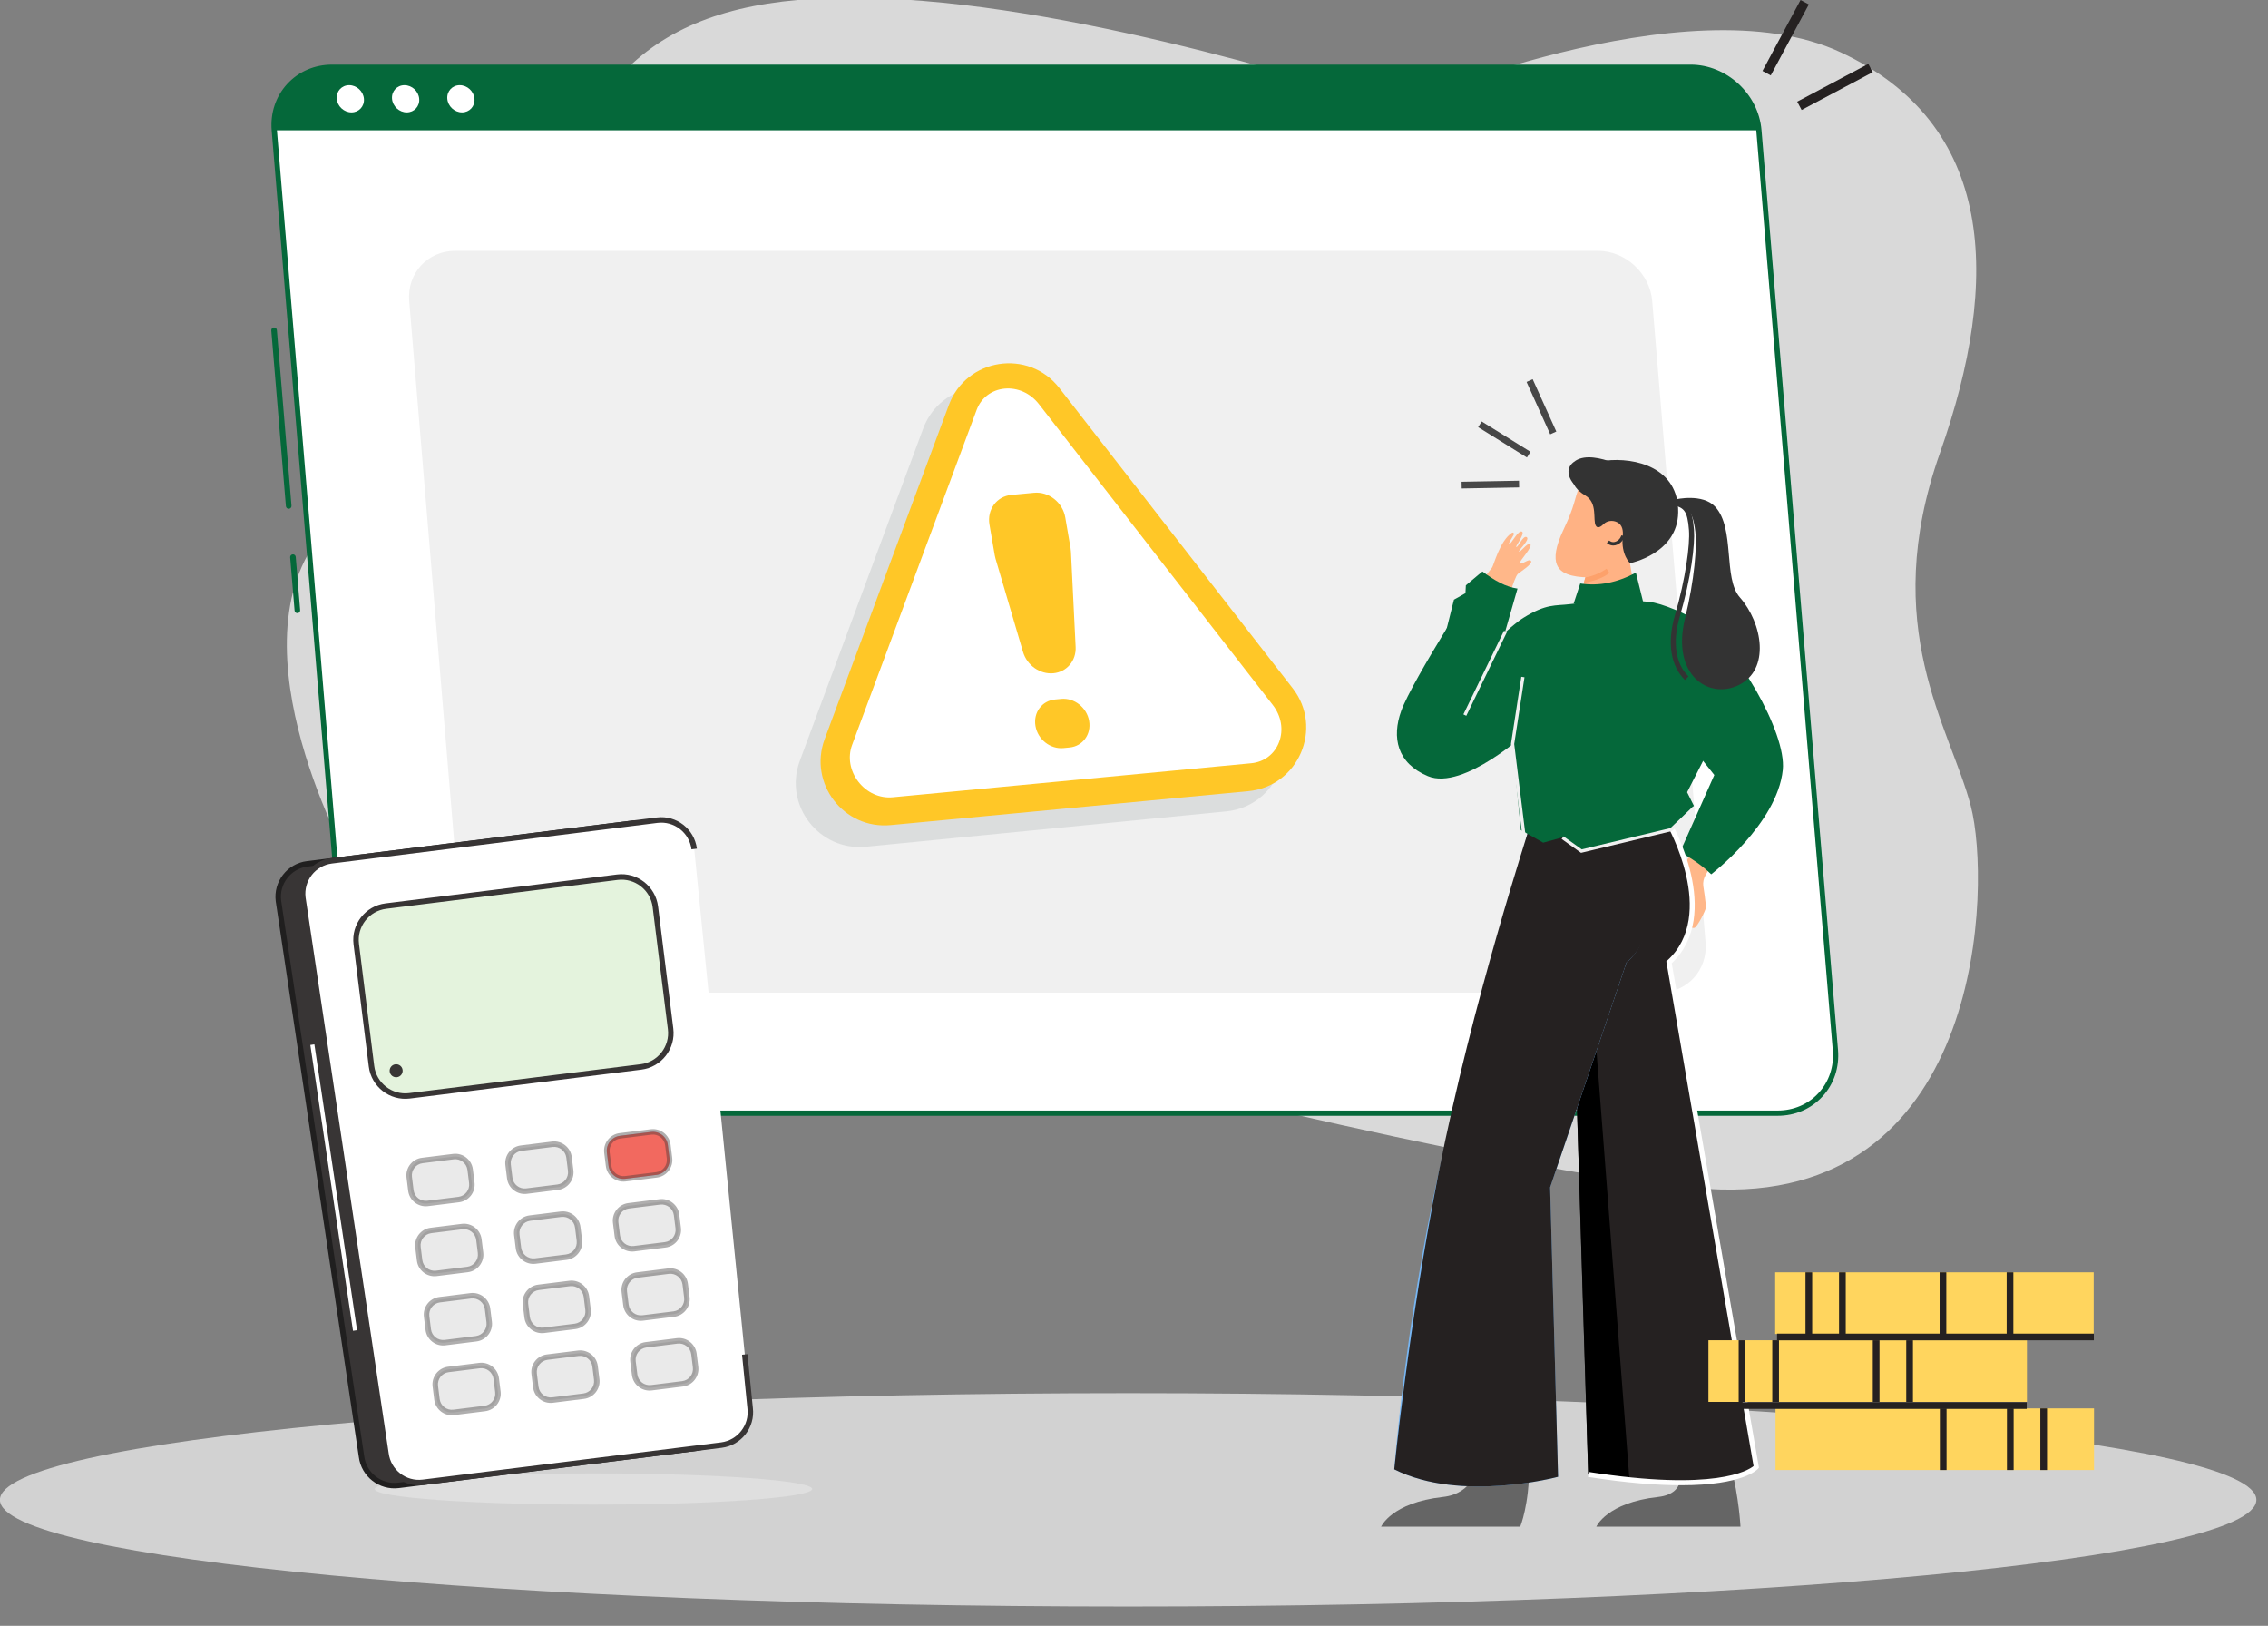 <svg width="353" height="253" viewBox="0 0 353 253" fill="none" xmlns="http://www.w3.org/2000/svg">
<rect x="0" y="0" width="353" height="253" fill="#808080" stroke="none"/>
<g clip-path="url(#clip0_2429_2740)">
<path d="M54.078 133.398C54.078 133.398 34.355 97.684 51.945 81.161C69.535 64.636 79.13 55.575 86.593 30.523C94.055 5.47 110.579 -2.525 143.627 0.14C176.676 2.805 217.186 16.664 217.186 16.664C217.186 16.664 262.494 -3.058 286.48 8.136C310.467 19.329 311.533 43.316 301.938 70.5C292.344 97.685 303.538 113.143 306.736 125.403C309.934 137.662 308.868 186.169 267.824 185.102C226.781 184.036 54.61 135.53 54.61 135.53L54.078 133.398Z" fill="white" fill-opacity="0.7"/>
<path d="M44.934 79.174C44.709 79.174 44.519 79.002 44.5 78.773L42.224 51.428C42.204 51.188 42.382 50.978 42.623 50.958C42.848 50.94 43.072 51.115 43.093 51.356L45.368 78.702C45.389 78.941 45.211 79.151 44.97 79.172C44.958 79.173 44.946 79.174 44.934 79.174Z" fill="#05683A"/>
<path d="M46.285 95.416C46.06 95.416 45.87 95.244 45.851 95.016L45.162 86.738C45.141 86.498 45.319 86.288 45.56 86.268C45.791 86.238 46.011 86.425 46.03 86.666L46.719 94.944C46.74 95.184 46.562 95.394 46.321 95.414C46.31 95.415 46.297 95.416 46.285 95.416Z" fill="#05683A"/>
<path d="M276.683 173.228H65.232C59.837 173.228 55.056 168.814 54.606 163.418L42.698 20.277C42.249 14.882 46.296 10.467 51.692 10.467H263.142C268.537 10.467 273.318 14.881 273.768 20.277L285.677 163.418C286.126 168.813 282.079 173.228 276.683 173.228Z" fill="white"/>
<path d="M276.675 173.637H65.225C59.609 173.637 54.659 169.069 54.192 163.454L42.284 20.312C42.056 17.581 42.917 15.005 44.706 13.06C46.487 11.125 48.965 10.059 51.684 10.059H263.136C268.751 10.059 273.7 14.628 274.167 20.243L286.076 163.384C286.305 166.115 285.444 168.69 283.654 170.634C281.873 172.57 279.394 173.637 276.675 173.637ZM51.684 10.877C49.197 10.877 46.932 11.849 45.308 13.614C43.675 15.388 42.89 17.742 43.098 20.244L55.007 163.385C55.44 168.587 60.024 172.819 65.226 172.819H276.676C279.165 172.819 281.429 171.847 283.054 170.082C284.687 168.307 285.471 165.953 285.263 163.453L273.354 20.312C272.921 15.11 268.338 10.877 263.137 10.877H51.684Z" fill="#05683A"/>
<path d="M263.132 10.468H51.682C46.287 10.468 42.24 14.882 42.688 20.278H273.757C273.309 14.882 268.527 10.468 263.132 10.468Z" fill="#05683A"/>
<path d="M56.643 15.372C56.741 16.541 55.872 17.488 54.704 17.488C53.535 17.488 52.509 16.541 52.412 15.372C52.314 14.204 53.183 13.256 54.351 13.256C55.52 13.256 56.546 14.204 56.643 15.372Z" fill="white"/>
<path d="M65.246 15.372C65.343 16.541 64.475 17.488 63.306 17.488C62.138 17.488 61.112 16.541 61.015 15.372C60.918 14.204 61.786 13.256 62.955 13.256C64.123 13.256 65.148 14.204 65.246 15.372Z" fill="white"/>
<path d="M73.849 15.372C73.947 16.541 73.078 17.488 71.91 17.488C70.741 17.488 69.715 16.541 69.619 15.372C69.522 14.204 70.39 13.256 71.558 13.256C72.727 13.256 73.752 14.204 73.849 15.372Z" fill="white"/>
<path d="M258.313 154.47H80.442C76.153 154.47 72.353 150.961 71.996 146.672L63.689 46.834C63.333 42.545 66.549 39.036 70.838 39.036H248.708C252.997 39.036 256.798 42.545 257.155 46.834L265.462 146.672C265.819 150.961 262.602 154.47 258.313 154.47Z" fill="#F0F0F0"/>
<path opacity="0.1" d="M143.681 66.706L124.488 118.388C121.927 125.284 127.472 132.481 134.794 131.764L190.842 126.267C198.701 125.496 202.578 116.321 197.653 110.148L160.799 63.961C155.967 57.907 146.377 59.445 143.681 66.706Z" fill="#263238"/>
<path d="M147.687 63.024L128.356 115.017C125.796 121.901 131.317 129.092 138.629 128.398L194.277 123.12C202.096 122.378 206.018 113.298 201.197 107.097L164.881 60.383C160.093 54.225 150.405 55.713 147.687 63.024Z" fill="#FFC727"/>
<path d="M138.95 124.065C136.927 124.257 134.929 123.357 133.609 121.659C132.289 119.96 131.919 117.817 132.623 115.926L152.003 63.802C152.706 61.912 154.333 60.669 156.358 60.477C158.381 60.285 160.379 61.185 161.699 62.883L198.107 109.715C199.428 111.415 199.797 113.557 199.093 115.448C198.391 117.339 196.763 118.582 194.739 118.774L138.95 124.065Z" fill="white"/>
<path d="M157.405 77.019L160.949 76.683C163.228 76.467 165.402 78.184 165.803 80.518L166.628 85.305C166.658 85.48 166.677 85.656 166.686 85.832L167.417 100.677C167.523 102.817 166.04 104.569 163.959 104.767C161.874 104.965 159.842 103.537 159.224 101.442L154.949 86.938C154.899 86.77 154.86 86.6 154.83 86.429L154.005 81.635C153.604 79.303 155.126 77.235 157.405 77.019ZM164.207 108.851L165.174 108.759C167.213 108.565 169.157 110.102 169.516 112.189C169.876 114.277 168.514 116.126 166.475 116.32L165.509 116.412C163.47 116.605 161.526 115.069 161.167 112.981C160.806 110.893 162.168 109.044 164.207 108.851Z" fill="#FFC727"/>
<path d="M64.007 174.443L63.013 174.124C64.677 168.943 66.256 162.831 65.359 156.791C64.418 150.497 60.579 145.286 55.579 143.515C53.92 142.93 52.108 142.697 50.357 142.471C48.567 142.241 46.716 142.003 44.965 141.393L45.308 140.407C46.958 140.982 48.754 141.213 50.49 141.436C52.296 141.669 54.163 141.909 55.927 142.531C61.287 144.43 65.394 149.966 66.392 156.637C67.32 162.89 65.707 169.148 64.007 174.443Z" fill="#633F3F"/>
<path d="M175.59 250C272.572 250 351.191 242.567 351.191 233.399C351.191 224.231 272.572 216.799 175.59 216.799C78.608 216.799 -0.012 224.231 -0.012 233.399C-0.012 242.567 78.608 250 175.59 250Z" fill="#F5F5F5" fill-opacity="0.7"/>
<path d="M92.361 234.145C111.166 234.145 126.41 233.056 126.41 231.713C126.41 230.37 111.166 229.281 92.361 229.281C73.557 229.281 58.312 230.37 58.312 231.713C58.312 233.056 73.557 234.145 92.361 234.145Z" fill="#E5E5E5" fill-opacity="0.7"/>
<path d="M290.791 9.945L279.723 15.819L280.409 17.112L291.477 11.238L290.791 9.945Z" fill="#252121"/>
<path d="M280.245 -0L274.32 11.043L275.609 11.734L281.534 0.691L280.245 -0Z" fill="#252121"/>
<path d="M262.264 134.281L263.768 132.064L266.7 133.974L265.43 136.247C265.158 136.734 265.044 137.293 265.104 137.847C265.104 137.847 265.554 140.677 265.501 141.259C265.456 141.748 264.212 144.147 263.768 144.369C263.465 144.521 262.969 144.191 262.969 144.191C262.969 144.191 263.901 139.527 263.369 138.594C263.15 138.212 262.753 137.674 262.36 137.171C261.704 136.33 261.665 135.163 262.264 134.281Z" fill="#FFB789"/>
<path d="M242.969 94.949L245.594 93.991L247.815 86.055L253.428 86.084L254.832 94.396L258.664 95.351C258.664 95.351 256.02 99.421 250.622 99.421C243.971 99.421 242.969 94.949 242.969 94.949Z" fill="#FFB284"/>
<path d="M252.181 88.49C250.086 90.05 246.515 90.03 244.685 89.574C242.751 89.091 240.741 87.896 243.376 82.37C245.191 78.564 245.037 77.567 245.785 75.864C246.276 74.746 247.518 73.966 249.801 74.19C253.669 74.569 259.023 83.399 252.181 88.49Z" fill="#FFB284"/>
<path d="M266.338 136.054C266.338 136.054 276.617 128.22 277.483 119.804C278.082 113.987 270.213 100.484 264.459 96.782C262.589 95.58 258.719 93.861 256.636 93.654C253.363 93.329 250.397 93.263 244.387 94.011C242.078 94.298 240.702 93.902 237.1 96.148C232.484 99.026 223.922 110.292 223.922 110.292L237.485 115.471L257.494 108.877L266.822 120.603L261.492 132.597C263.265 133.566 264.922 134.669 266.338 136.054Z" fill="#05683A"/>
<path d="M237.996 228.16C238.05 234.092 236.615 237.575 236.615 237.575H214.961C214.961 237.575 216.573 233.834 224.593 232.948C229.408 232.416 229.958 228.16 229.958 228.16H237.996Z" fill="#656565"/>
<path d="M269.408 228.16C270.683 233.125 270.895 237.575 270.895 237.575H248.453C248.453 237.575 250.065 233.834 258.085 232.948C262.901 232.416 261.369 228.16 261.369 228.16H269.408Z" fill="#656565"/>
<path d="M252.535 128.511C256.542 128.583 259.752 128.133 259.752 128.133C259.752 128.133 267.932 142.303 259.752 149.751L273.332 228.282C273.332 228.282 269.507 232.925 247.198 229.443L245.305 167.741L252.535 128.511Z" fill="#252121"/>
<path d="M253.615 230.281C251.668 230.082 249.534 229.806 247.195 229.44L245.301 167.738L245.624 165.969L248.438 162.978L253.615 230.281Z" fill="black"/>
<path d="M249.127 130.793C249.127 130.793 238.06 128.303 238.06 128.665C238.06 128.969 229.685 156.481 223.902 182.564C218.664 206.194 217.008 228.653 217.008 228.653C227.419 233.876 242.504 229.814 242.504 229.814L241.266 184.764L253.164 149.75C253.164 149.75 260.176 144.914 255.289 128.278L249.127 130.793Z" fill="#77B6F3"/>
<path d="M252.496 133.253L245.066 167.688L245.577 167.799L253.006 133.363L252.496 133.253Z" fill="white"/>
<path d="M261.644 231.13C257.983 231.13 253.253 230.782 247.16 229.831L247.28 229.057C266.944 232.127 272.119 228.809 272.932 228.142L259.351 149.607L259.511 149.462C267.361 142.314 259.515 128.469 259.435 128.33L260.113 127.938C260.196 128.082 268.251 142.285 260.196 149.894L273.77 228.393L273.656 228.532C273.538 228.674 271.364 231.13 261.644 231.13Z" fill="white"/>
<path d="M238.06 128.665C238.06 128.969 229.182 155.651 223.902 182.564C219.243 206.315 217.008 228.653 217.008 228.653C227.419 233.876 242.504 229.813 242.504 229.813L241.266 184.764L253.164 149.75C253.164 149.75 260.819 144.361 255.932 127.724C255.932 127.724 238.06 128.302 238.06 128.665Z" fill="#252121"/>
<path d="M235.289 91.53C235.451 91.072 235.921 89.58 236.281 89.278C236.614 88.998 238.621 87.74 238.296 87.299C237.956 86.836 236.768 88.016 236.556 87.608C236.425 87.357 238.713 85.001 238.143 84.634C237.768 84.393 236.582 86.031 236.428 85.834C236.285 85.651 238.172 83.982 237.633 83.597C237.067 83.194 236.237 85.308 235.986 85.107C235.861 85.008 237.358 83.046 236.911 82.743C236.312 82.338 235.17 84.814 234.883 84.653C234.742 84.574 235.301 83.785 235.572 83.268C235.723 82.982 235.517 82.791 235.335 82.906C233.452 84.094 232.47 88.031 232.227 88.327C231.867 88.767 231.525 89.207 231.199 89.647L235.289 91.53Z" fill="#FFB789"/>
<path d="M236.708 129.167L240.19 131.131L243.255 130.288L246.098 132.442L260.045 129.066L263.644 125.402L262.589 123.281L265.11 118.339C265.11 118.339 264.971 108.837 264.647 105.23L234.906 110.481L236.708 129.167Z" fill="#05683A"/>
<path d="M246.231 94.577L237.88 113.768C237.88 113.768 227.805 123.107 222.244 120.781C217.425 118.765 216.604 114.757 218.094 110.624C219.845 105.767 230.728 88.932 230.728 88.932C232.548 90.306 234.369 91.33 236.191 91.597L231.557 107.744L246.231 94.577Z" fill="#05683A"/>
<path d="M249.865 71.679C254.507 71.133 261.302 72.744 261.199 79.747C261.104 86.183 253.699 87.644 253.699 87.644C253.699 87.644 252.278 86.313 252.567 83.524C252.667 82.558 252.524 81.692 251.712 81.27C251.038 80.92 250.145 81.005 249.609 81.541C249.205 81.945 248.657 82.322 248.369 81.79C247.878 80.883 248.71 78.276 246.744 77.105C245.347 76.272 244.81 75.35 244.79 74.625C244.749 73.186 246.303 72.097 249.865 71.679Z" fill="#333333"/>
<path d="M251.099 84.888C250.501 84.888 250.111 84.507 250.09 84.486L250.457 84.115C250.476 84.133 250.914 84.547 251.531 84.264C252.196 83.96 252.346 83.338 252.351 83.311L252.861 83.424C252.853 83.46 252.656 84.322 251.749 84.739C251.513 84.847 251.294 84.888 251.099 84.888Z" fill="#333333"/>
<path d="M246.512 90.702L246.758 89.84C246.78 89.842 248.332 89.693 250.044 88.501L250.491 89.144C249.179 90.304 246.512 90.702 246.512 90.702Z" fill="#FDA16B"/>
<path d="M260.832 77.708C260.832 77.708 264.995 76.739 266.955 78.853C270.09 82.234 268.167 89.974 270.791 92.953C274.335 96.976 275.567 104.202 270.608 106.615C265.917 108.897 260.105 105.026 262.266 96.231C263.753 90.177 264.136 84.961 263.871 82.76C263.443 79.206 262.595 79.119 260.93 78.567L260.832 77.708Z" fill="#333333"/>
<path d="M244.934 93.908L245.955 90.799C248.839 91.242 251.726 90.67 254.617 89.111L255.728 93.597C255.728 93.597 248.576 95.596 244.934 93.908Z" fill="#05683A"/>
<path d="M262.264 105.822C260.02 103.665 259.447 99.989 260.693 95.737C262.356 90.063 263.051 84.778 262.877 82.489C262.639 79.357 262.05 79.136 260.628 78.602L260.375 78.506L260.654 77.775L260.903 77.869C262.577 78.497 263.394 78.953 263.657 82.43C263.831 84.716 263.212 89.924 261.444 95.957C260.283 99.92 260.78 103.31 262.806 105.257L262.264 105.822Z" fill="#333333"/>
<path d="M246.143 76.34C245.099 75.829 242.711 73.242 245.265 71.665C248.273 69.808 254.715 73.719 254.715 73.719L246.143 76.34Z" fill="#333333"/>
<path d="M230.72 88.932L228.155 91.086L227.922 95.417L230.72 88.932Z" fill="#05683A"/>
<path d="M225.098 98.117L226.297 93.32L229.828 91.332L231.394 94.264L225.098 98.117Z" fill="#05683A"/>
<path d="M238.553 59.009L237.602 59.438L241.281 67.585L242.232 67.155L238.553 59.009Z" fill="#474747"/>
<path d="M230.618 65.588L230.066 66.474L237.658 71.194L238.21 70.308L230.618 65.588Z" fill="#474747"/>
<path d="M236.426 74.808L227.488 74.969L227.507 76.013L236.444 75.852L236.426 74.808Z" fill="#474747"/>
<path d="M62.041 231.148L108.48 225.354C111.297 225.003 113.314 222.411 112.963 219.593L104.251 132.589C103.9 129.772 101.308 127.754 98.49 128.106L47.831 134.426C45.014 134.778 42.996 137.37 43.348 140.187L56.28 226.665C56.632 229.482 59.224 231.5 62.041 231.148Z" fill="#383535"/>
<path d="M108.52 225.776L62.082 231.57C59.025 231.951 56.227 229.774 55.846 226.717L42.916 140.25C42.532 137.182 44.709 134.385 47.767 134.004L98.426 127.683C101.483 127.302 104.28 129.479 104.661 132.536L113.373 219.551C113.754 222.597 111.577 225.395 108.52 225.776ZM47.872 134.848C45.28 135.171 43.435 137.542 43.758 140.134L56.688 226.602C57.014 229.204 59.385 231.049 61.976 230.726L108.415 224.932C111.006 224.609 112.851 222.237 112.528 219.646L103.815 132.631C103.493 130.049 101.122 128.204 98.53 128.528L47.872 134.848Z" fill="#201F1F"/>
<path d="M65.84 230.673L112.279 224.88C115.096 224.528 117.113 221.936 116.762 219.118L108.05 132.114C107.699 129.297 105.106 127.28 102.289 127.631L51.63 133.951C48.813 134.303 46.795 136.895 47.147 139.713L60.079 226.19C60.431 229.007 63.023 231.025 65.84 230.673Z" fill="white"/>
<path d="M63.709 170.526L99.742 166.031C102.635 165.67 104.707 163.008 104.346 160.114L101.975 141.109C101.614 138.216 98.951 136.144 96.058 136.505L60.026 141C57.133 141.361 55.061 144.024 55.422 146.917L57.793 165.922C58.154 168.816 60.816 170.887 63.709 170.526Z" fill="#E4F3DD"/>
<path d="M112.325 225.302L65.887 231.096C62.83 231.477 60.032 229.3 59.651 226.243L46.72 139.776C46.337 136.708 48.514 133.911 51.571 133.53L102.23 127.209C105.287 126.828 108.084 129.005 108.466 132.062L107.622 132.167C107.298 129.575 104.927 127.73 102.336 128.053L51.676 134.374C49.085 134.697 47.239 137.068 47.563 139.66L60.493 226.128C60.818 228.73 63.19 230.575 65.781 230.252L112.219 224.458C114.811 224.135 116.656 221.763 116.333 219.171L115.496 210.813L116.342 210.728L117.178 219.077C117.559 222.123 115.382 224.921 112.325 225.302Z" fill="#383535"/>
<path d="M99.822 166.454L63.79 170.949C60.656 171.34 57.789 169.109 57.398 165.975L55.027 146.97C54.636 143.836 56.868 140.97 60.001 140.579L96.033 136.083C99.166 135.692 102.033 137.923 102.424 141.057L104.795 160.062C105.186 163.196 102.955 166.063 99.822 166.454ZM60.106 141.423C57.438 141.756 55.539 144.197 55.871 146.865L58.242 165.87C58.575 168.538 61.017 170.438 63.684 170.105L99.716 165.61C102.384 165.277 104.284 162.835 103.951 160.168L101.58 141.162C101.247 138.495 98.805 136.595 96.138 136.927L60.106 141.423Z" fill="#383535"/>
<path d="M48.932 162.519L48.301 162.614L54.942 207.092L55.573 206.998L48.932 162.519Z" fill="white"/>
<path d="M97.322 183.435L102.171 182.83C103.445 182.671 104.358 181.498 104.199 180.224L103.943 178.176C103.784 176.902 102.612 175.99 101.338 176.149L96.489 176.754C95.214 176.913 94.302 178.085 94.461 179.359L94.716 181.407C94.875 182.681 96.048 183.594 97.322 183.435Z" fill="#AFC9F9"/>
<path d="M97.322 183.435L102.171 182.83C103.445 182.671 104.358 181.498 104.199 180.224L103.943 178.176C103.784 176.902 102.612 175.99 101.338 176.149L96.489 176.754C95.214 176.913 94.302 178.085 94.461 179.359L94.716 181.407C94.875 182.681 96.048 183.594 97.322 183.435Z" fill="#F2695F"/>
<path d="M81.949 185.354L86.798 184.749C88.072 184.59 88.985 183.417 88.826 182.143L88.57 180.096C88.411 178.821 87.239 177.909 85.965 178.068L81.115 178.673C79.841 178.832 78.929 180.004 79.088 181.279L79.343 183.326C79.502 184.6 80.674 185.513 81.949 185.354Z" fill="#EAEAEA"/>
<path d="M66.56 187.273L71.409 186.668C72.684 186.509 73.596 185.337 73.437 184.062L73.182 182.015C73.023 180.741 71.85 179.828 70.576 179.987L65.727 180.592C64.453 180.751 63.54 181.924 63.699 183.198L63.955 185.245C64.113 186.52 65.286 187.432 66.56 187.273Z" fill="#EAEAEA"/>
<path d="M98.689 194.319L103.538 193.714C104.813 193.555 105.725 192.382 105.566 191.108L105.311 189.06C105.152 187.786 103.979 186.874 102.705 187.033L97.856 187.638C96.582 187.797 95.669 188.969 95.828 190.243L96.084 192.291C96.243 193.565 97.415 194.478 98.689 194.319Z" fill="#EAEAEA"/>
<path d="M83.305 196.238L88.154 195.633C89.428 195.474 90.34 194.301 90.181 193.027L89.926 190.98C89.767 189.705 88.594 188.793 87.32 188.952L82.471 189.557C81.197 189.716 80.284 190.888 80.443 192.163L80.699 194.21C80.857 195.484 82.03 196.397 83.305 196.238Z" fill="#EAEAEA"/>
<path d="M67.92 198.157L72.769 197.552C74.043 197.393 74.956 196.22 74.796 194.946L74.541 192.899C74.382 191.624 73.21 190.712 71.935 190.871L67.086 191.476C65.812 191.635 64.9 192.807 65.059 194.082L65.314 196.129C65.473 197.403 66.645 198.316 67.92 198.157Z" fill="#EAEAEA"/>
<path d="M100.033 205.095L104.882 204.49C106.156 204.331 107.069 203.158 106.91 201.884L106.654 199.837C106.495 198.562 105.323 197.65 104.049 197.809L99.2 198.414C97.925 198.573 97.013 199.745 97.172 201.02L97.427 203.067C97.586 204.341 98.759 205.254 100.033 205.095Z" fill="#EAEAEA"/>
<path d="M84.652 207.014L89.501 206.409C90.775 206.25 91.688 205.077 91.529 203.803L91.273 201.755C91.115 200.481 89.942 199.569 88.668 199.728L83.819 200.333C82.544 200.492 81.632 201.664 81.791 202.939L82.046 204.986C82.205 206.26 83.377 207.173 84.652 207.014Z" fill="#EAEAEA"/>
<path d="M69.265 208.933L74.115 208.328C75.389 208.169 76.301 206.997 76.142 205.722L75.887 203.675C75.728 202.401 74.555 201.488 73.281 201.647L68.432 202.252C67.158 202.411 66.245 203.584 66.404 204.858L66.66 206.905C66.818 208.18 67.991 209.092 69.265 208.933Z" fill="#EAEAEA"/>
<path d="M70.619 219.79L75.468 219.185C76.742 219.026 77.655 217.854 77.496 216.58L77.24 214.532C77.081 213.258 75.909 212.345 74.635 212.504L69.785 213.109C68.511 213.268 67.599 214.441 67.758 215.715L68.013 217.763C68.172 219.036 69.344 219.949 70.619 219.79Z" fill="#EAEAEA"/>
<path d="M101.389 215.952L106.238 215.347C107.512 215.188 108.424 214.015 108.265 212.741L108.01 210.694C107.851 209.42 106.678 208.507 105.404 208.666L100.555 209.271C99.281 209.43 98.368 210.603 98.527 211.877L98.783 213.924C98.942 215.198 100.114 216.111 101.389 215.952Z" fill="#EAEAEA"/>
<path d="M86.008 217.871L90.857 217.266C92.131 217.107 93.043 215.934 92.884 214.66L92.629 212.612C92.47 211.338 91.297 210.426 90.023 210.585L85.174 211.19C83.9 211.349 82.987 212.521 83.147 213.795L83.402 215.843C83.56 217.117 84.733 218.03 86.008 217.871Z" fill="#EAEAEA"/>
<path d="M102.228 183.252L97.379 183.857C95.869 184.045 94.487 182.97 94.298 181.459L94.043 179.412C93.855 177.901 94.93 176.52 96.44 176.331L101.289 175.726C102.8 175.538 104.182 176.613 104.37 178.123L104.625 180.171C104.814 181.681 103.738 183.063 102.228 183.252ZM96.545 177.175C95.501 177.306 94.757 178.262 94.887 179.306L95.142 181.354C95.273 182.399 96.229 183.143 97.273 183.012L102.123 182.407C103.168 182.277 103.912 181.321 103.781 180.276L103.526 178.229C103.395 177.184 102.439 176.44 101.395 176.57L96.545 177.175Z" fill="#383535" fill-opacity="0.4"/>
<path d="M86.847 185.171L81.998 185.776C80.488 185.964 79.106 184.889 78.918 183.379L78.662 181.331C78.474 179.821 79.549 178.439 81.059 178.25L85.908 177.645C87.419 177.457 88.801 178.532 88.989 180.042L89.245 182.09C89.433 183.6 88.357 184.982 86.847 185.171ZM81.164 179.095C80.119 179.225 79.375 180.181 79.506 181.226L79.761 183.273C79.892 184.318 80.848 185.062 81.892 184.932L86.741 184.327C87.786 184.196 88.53 183.24 88.4 182.196L88.144 180.148C88.014 179.103 87.058 178.359 86.013 178.49L81.164 179.095Z" fill="#383535" fill-opacity="0.4"/>
<path d="M71.458 187.09L66.609 187.695C65.099 187.883 63.717 186.808 63.529 185.298L63.273 183.25C63.085 181.74 64.16 180.358 65.67 180.17L70.519 179.565C72.03 179.376 73.412 180.451 73.6 181.962L73.856 184.009C74.044 185.52 72.969 186.902 71.458 187.09ZM65.776 181.014C64.731 181.144 63.987 182.1 64.118 183.145L64.373 185.193C64.503 186.238 65.459 186.981 66.504 186.851L71.353 186.246C72.398 186.115 73.142 185.159 73.012 184.115L72.756 182.067C72.626 181.022 71.67 180.278 70.625 180.409L65.776 181.014Z" fill="#383535" fill-opacity="0.4"/>
<path d="M103.586 194.135L98.736 194.74C97.226 194.929 95.844 193.853 95.656 192.343L95.4 190.296C95.212 188.785 96.287 187.403 97.797 187.215L102.647 186.61C104.157 186.422 105.539 187.497 105.727 189.007L105.983 191.055C106.171 192.565 105.096 193.947 103.586 194.135ZM97.903 188.059C96.858 188.189 96.114 189.146 96.245 190.191L96.5 192.238C96.63 193.283 97.586 194.027 98.631 193.896L103.48 193.291C104.525 193.161 105.269 192.205 105.139 191.16L104.883 189.113C104.753 188.068 103.797 187.324 102.752 187.454L97.903 188.059Z" fill="#383535" fill-opacity="0.4"/>
<path d="M88.203 196.055L83.353 196.66C81.843 196.848 80.461 195.773 80.273 194.262L80.017 192.215C79.829 190.704 80.904 189.323 82.415 189.134L87.264 188.529C88.774 188.341 90.156 189.416 90.345 190.927L90.6 192.974C90.788 194.484 89.713 195.866 88.203 196.055ZM82.519 189.978C81.474 190.109 80.731 191.065 80.861 192.11L81.117 194.157C81.247 195.202 82.203 195.946 83.248 195.815L88.097 195.211C89.142 195.08 89.886 194.124 89.755 193.079L89.5 191.032C89.37 189.987 88.414 189.243 87.368 189.373L82.519 189.978Z" fill="#383535" fill-opacity="0.4"/>
<path d="M72.818 197.974L67.969 198.578C66.459 198.767 65.077 197.692 64.888 196.181L64.633 194.134C64.444 192.623 65.52 191.241 67.03 191.053L71.879 190.448C73.389 190.26 74.771 191.335 74.96 192.846L75.215 194.893C75.404 196.403 74.328 197.785 72.818 197.974ZM67.135 191.897C66.09 192.028 65.347 192.984 65.477 194.029L65.732 196.076C65.863 197.121 66.819 197.865 67.863 197.734L72.712 197.129C73.757 196.999 74.501 196.043 74.371 194.998L74.116 192.951C73.985 191.906 73.029 191.162 71.984 191.292L67.135 191.897Z" fill="#383535" fill-opacity="0.4"/>
<path d="M104.931 204.912L100.082 205.517C98.572 205.705 97.19 204.63 97.001 203.12L96.746 201.072C96.558 199.562 97.633 198.18 99.143 197.991L103.993 197.386C105.503 197.198 106.885 198.273 107.073 199.783L107.329 201.831C107.517 203.341 106.442 204.723 104.931 204.912ZM99.248 198.835C98.204 198.966 97.46 199.922 97.59 200.966L97.846 203.014C97.976 204.059 98.932 204.803 99.977 204.673L104.826 204.068C105.871 203.937 106.615 202.981 106.484 201.937L106.229 199.889C106.099 198.844 105.143 198.1 104.098 198.23L99.248 198.835Z" fill="#383535" fill-opacity="0.4"/>
<path d="M89.55 206.83L84.701 207.435C83.191 207.624 81.809 206.548 81.621 205.038L81.365 202.99C81.177 201.48 82.252 200.098 83.762 199.91L88.611 199.305C90.122 199.117 91.504 200.192 91.692 201.702L91.948 203.75C92.136 205.26 91.06 206.642 89.55 206.83ZM83.867 200.754C82.822 200.885 82.079 201.841 82.209 202.885L82.464 204.933C82.595 205.978 83.551 206.722 84.595 206.591L89.444 205.986C90.49 205.856 91.234 204.9 91.103 203.855L90.848 201.807C90.717 200.762 89.761 200.019 88.716 200.149L83.867 200.754Z" fill="#383535" fill-opacity="0.4"/>
<path d="M74.163 208.75L69.314 209.355C67.804 209.543 66.422 208.468 66.234 206.958L65.978 204.91C65.79 203.4 66.865 202.018 68.376 201.829L73.225 201.224C74.735 201.036 76.117 202.111 76.305 203.622L76.561 205.669C76.749 207.18 75.674 208.561 74.163 208.75ZM68.481 202.674C67.436 202.804 66.692 203.76 66.823 204.805L67.078 206.852C67.208 207.897 68.164 208.641 69.209 208.511L74.058 207.906C75.103 207.775 75.847 206.819 75.717 205.775L75.461 203.727C75.331 202.682 74.375 201.938 73.33 202.069L68.481 202.674Z" fill="#383535" fill-opacity="0.4"/>
<path d="M106.287 215.769L101.437 216.374C99.927 216.562 98.545 215.487 98.357 213.977L98.102 211.929C97.913 210.419 98.988 209.037 100.499 208.848L105.348 208.243C106.858 208.055 108.24 209.13 108.429 210.641L108.684 212.688C108.872 214.199 107.797 215.58 106.287 215.769ZM100.604 209.693C99.559 209.823 98.815 210.779 98.946 211.824L99.201 213.872C99.332 214.917 100.287 215.66 101.332 215.53L106.182 214.925C107.227 214.794 107.97 213.838 107.84 212.794L107.584 210.746C107.454 209.701 106.498 208.957 105.453 209.088L100.604 209.693Z" fill="#383535" fill-opacity="0.4"/>
<path d="M90.902 217.688L86.053 218.293C84.543 218.481 83.161 217.406 82.972 215.896L82.717 213.848C82.528 212.338 83.604 210.956 85.114 210.768L89.963 210.163C91.473 209.974 92.855 211.05 93.044 212.56L93.299 214.608C93.487 216.118 92.412 217.5 90.902 217.688ZM85.219 211.612C84.174 211.742 83.43 212.698 83.56 213.743L83.816 215.791C83.946 216.836 84.902 217.579 85.947 217.449L90.796 216.844C91.841 216.714 92.585 215.758 92.455 214.713L92.199 212.665C92.069 211.62 91.113 210.877 90.068 211.007L85.219 211.612Z" fill="#383535" fill-opacity="0.4"/>
<path d="M75.517 219.607L70.668 220.212C69.158 220.4 67.776 219.325 67.587 217.815L67.332 215.767C67.144 214.257 68.219 212.875 69.729 212.687L74.578 212.082C76.089 211.893 77.471 212.969 77.659 214.479L77.915 216.527C78.103 218.037 77.028 219.419 75.517 219.607ZM69.834 213.531C68.789 213.661 68.046 214.617 68.176 215.662L68.431 217.71C68.562 218.755 69.518 219.498 70.563 219.368L75.412 218.763C76.457 218.633 77.201 217.676 77.07 216.632L76.815 214.584C76.684 213.539 75.728 212.795 74.683 212.926L69.834 213.531Z" fill="#383535" fill-opacity="0.4"/>
<path d="M61.784 167.633C62.34 167.564 62.734 167.057 62.664 166.502C62.595 165.946 62.089 165.552 61.533 165.622C60.978 165.691 60.584 166.197 60.653 166.753C60.722 167.308 61.229 167.702 61.784 167.633Z" fill="#383535"/>
<path d="M325.92 219.167H276.348V228.762H325.92V219.167Z" fill="#FFD55E"/>
<path d="M315.479 208.562H265.906V218.156H315.479V208.562Z" fill="#FFD55E"/>
<path d="M325.869 197.99H276.297V207.585H325.869V197.99Z" fill="#FFD55E"/>
<path d="M282.056 197.99H281.012V207.585H282.056V197.99Z" fill="#252121"/>
<path d="M287.278 197.99H286.234V207.585H287.278V197.99Z" fill="#252121"/>
<path d="M302.931 197.99H301.887V207.585H302.931V197.99Z" fill="#252121"/>
<path d="M313.368 197.99H312.324V207.585H313.368V197.99Z" fill="#252121"/>
<path d="M271.657 208.562H270.613V218.156H271.657V208.562Z" fill="#252121"/>
<path d="M276.888 208.562H275.844V218.156H276.888V208.562Z" fill="#252121"/>
<path d="M292.532 208.562H291.488V218.156H292.532V208.562Z" fill="#252121"/>
<path d="M297.739 208.562H296.695V218.156H297.739V208.562Z" fill="#252121"/>
<path d="M302.97 219.167H301.926V228.762H302.97V219.167Z" fill="#252121"/>
<path d="M313.411 219.167H312.367V228.762H313.411V219.167Z" fill="#252121"/>
<path d="M318.61 219.167H317.566V228.762H318.61V219.167Z" fill="#252121"/>
<path d="M325.892 207.529H276.586V208.572H325.892V207.529Z" fill="#252121"/>
<path d="M315.445 218.201H265.906V219.245H315.445V218.201Z" fill="#252121"/>
<path d="M237.194 130.039L235.426 115.778L237.031 105.355" stroke="#F0F0F0" stroke-width="0.5"/>
<path d="M243.203 130.353L246.133 132.445L260.104 129.098L263.702 125.668" stroke="#F0F0F0" stroke-width="0.5"/>
<path d="M234.316 98.259L227.996 111.277" stroke="#F0F0F0" stroke-width="0.5"/>
</g>
<defs>
<clipPath id="clip0_2429_2740">
<rect width="353" height="253" fill="white"/>
</clipPath>
</defs>
</svg>
